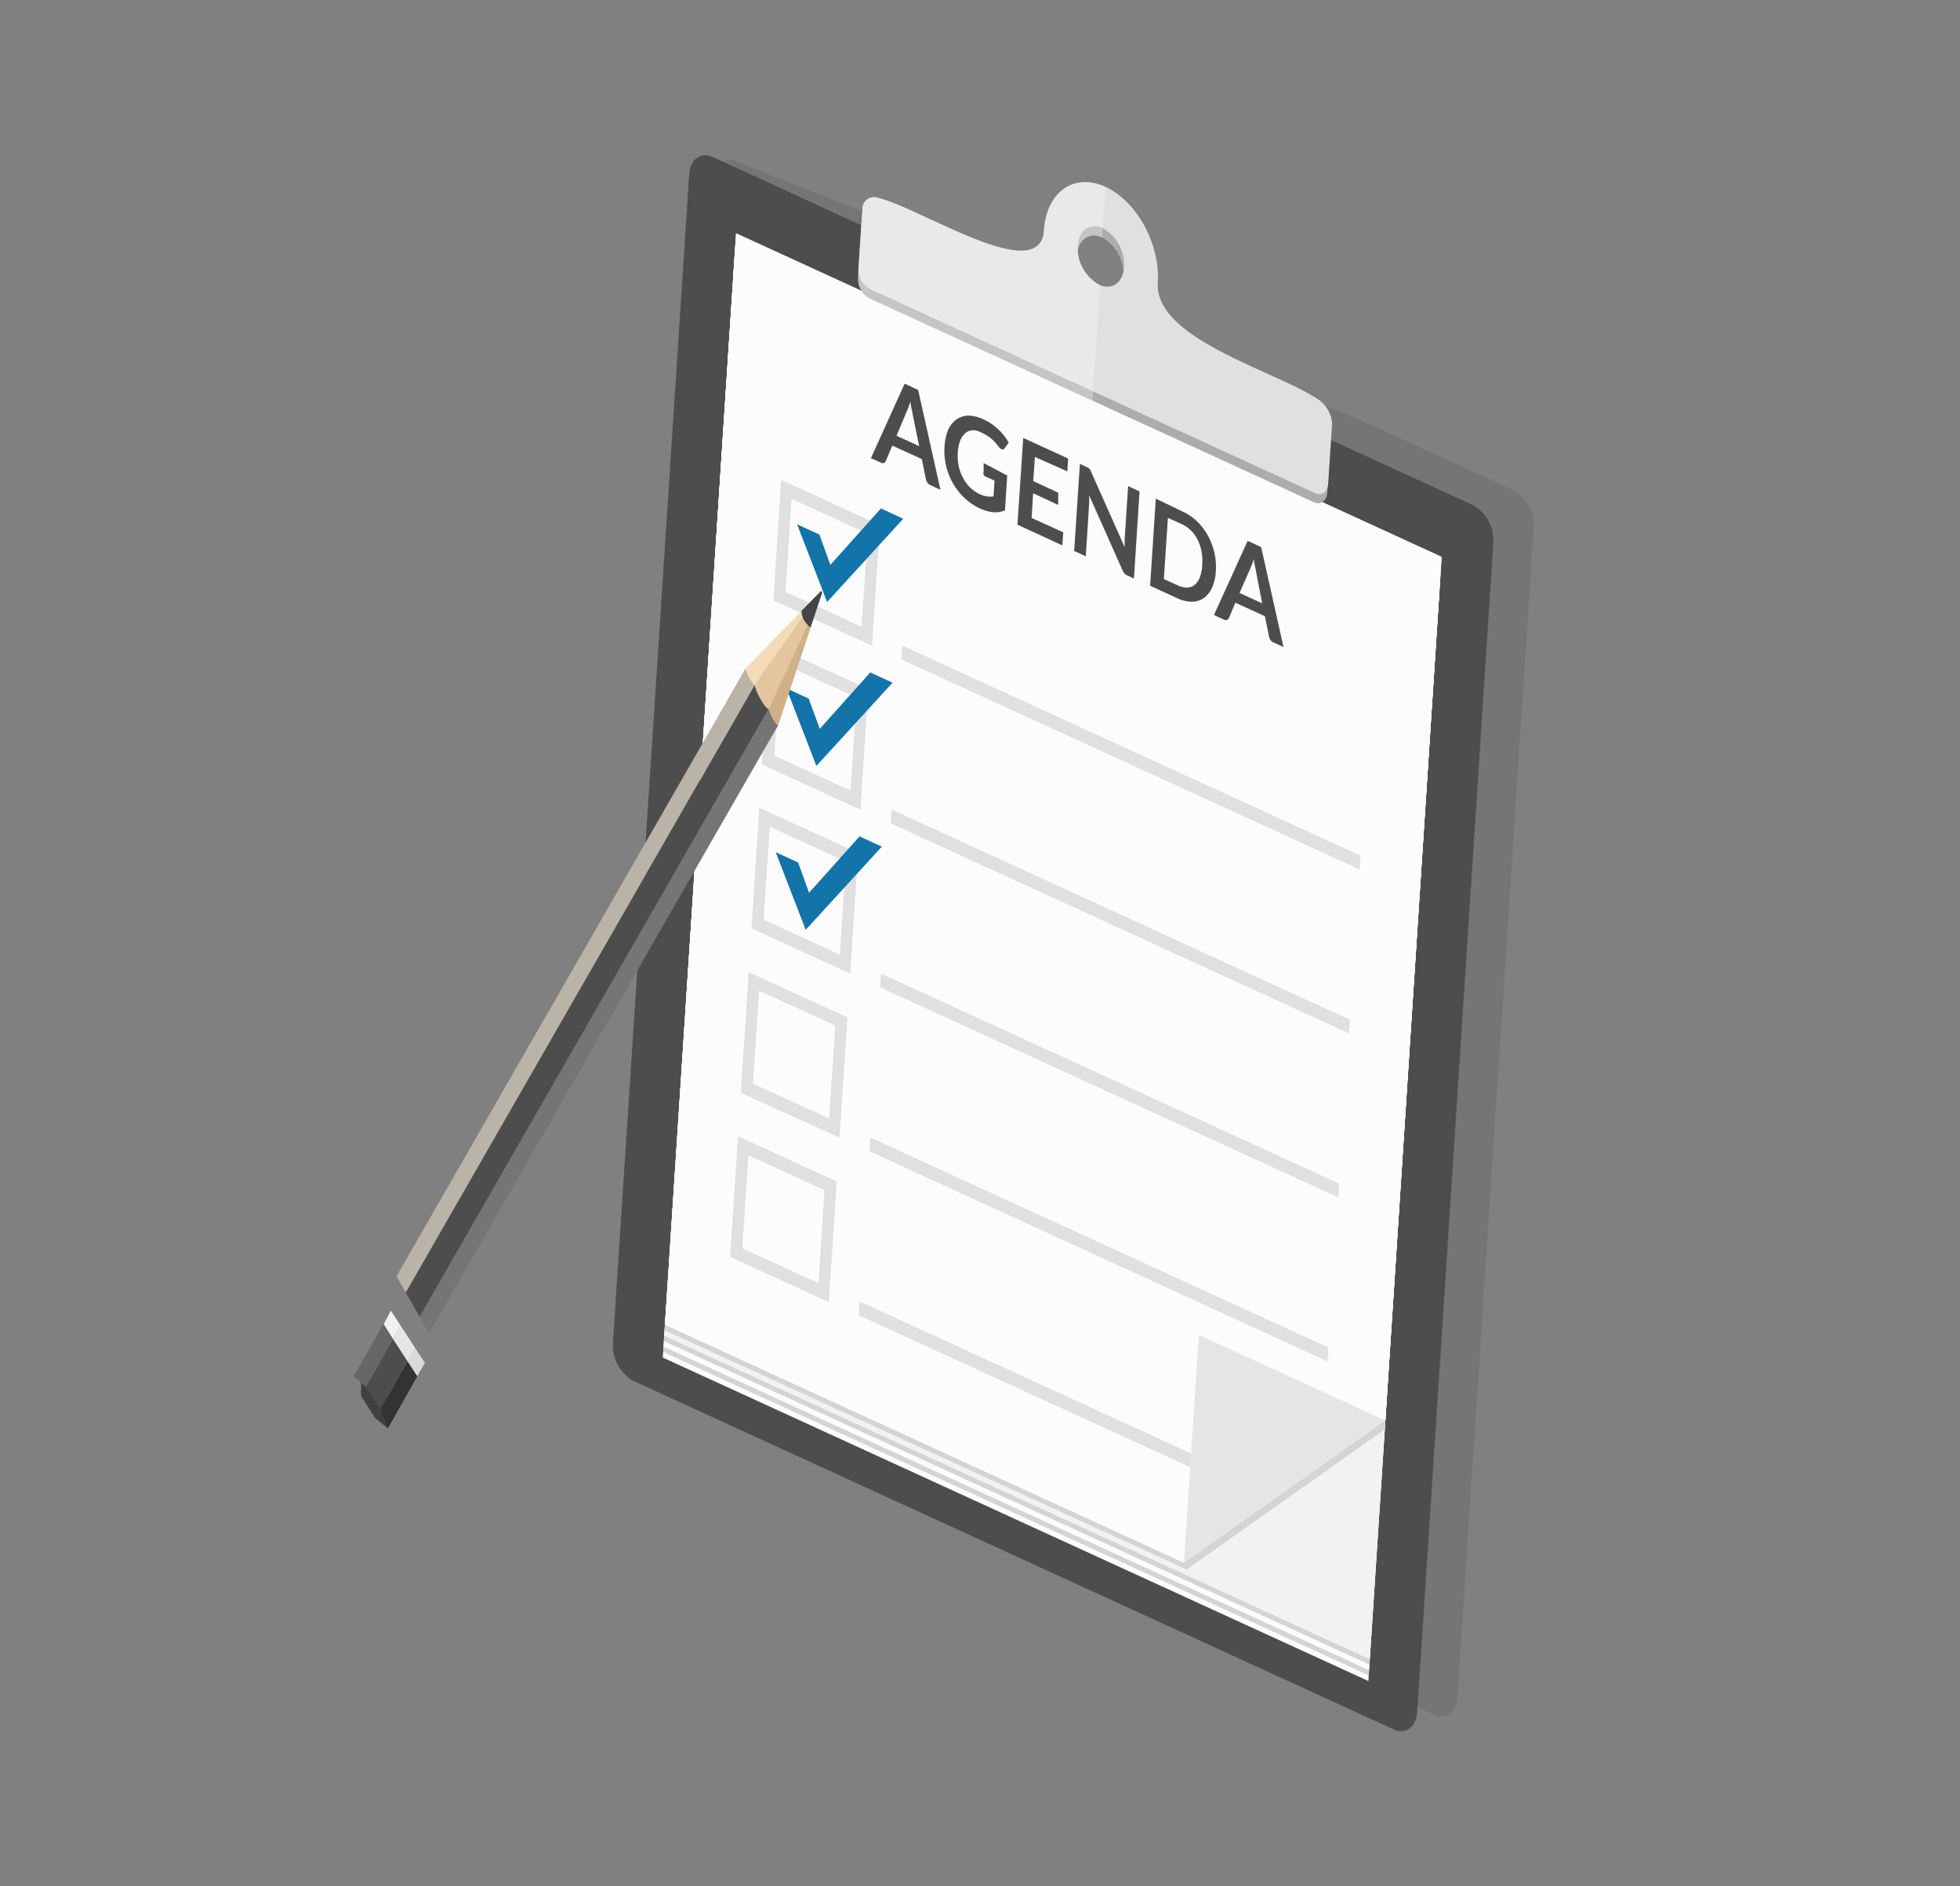 <svg xmlns="http://www.w3.org/2000/svg" viewBox="0 0 168.56 162.22"><rect x="0" y="0" width="168.56" height="162.22" fill="#808080" stroke="none"/><defs><style>.cls-1{isolation:isolate;}.cls-2{fill:#606060;}.cls-3{fill:#757575;}.cls-4{fill:#4d4d4d;}.cls-5{fill:#fcfcfc;}.cls-6{fill:#e5e5e5;}.cls-7{fill:#f2f2f2;}.cls-8{fill:#d4d4d4;mix-blend-mode:multiply;}.cls-9{fill:#acacac;}.cls-10{fill:#e0e0e0;}.cls-11{fill:#fff;opacity:0.3;}.cls-12{fill:#1374aa;}.cls-13{fill:#b9b4a7;}.cls-14{fill:#eaecef;}.cls-15{fill:#404040;}.cls-16{fill:#e3c59f;}.cls-17{fill:#f4dab5;}.cls-18{fill:#d0b087;}.cls-19{fill:#454545;}.cls-20{fill:#333;}.cls-21{fill:#666;}.cls-22{fill:#d9d9d9;}.cls-23{fill:#e6e6e6;}</style></defs><title>图标222-02</title><g class="cls-1"><g id="_0" data-name="0"><polygon class="cls-2" points="68.63 29.8 68.29 29.88 68.28 29.92 69.32 31.18 69.72 31.66 70.15 31.57 68.63 29.8"/><path class="cls-3" d="M117.65,36.43l12.48,5.72a3.53,3.53,0,0,1,1.77,3.24L125.34,146c-.08,1.3-1,1.95-2.07,1.47L58,117.49a3.52,3.52,0,0,1-1.77-3.23l5.15-98.85c.08-1.3,1-2,2.08-1.47l14.39,5.7Z"/><path class="cls-4" d="M114.18,37.72l12.48,5.72a3.51,3.51,0,0,1,1.77,3.24l-6.55,100.58c-.09,1.3-1,2-2.08,1.47L54.48,118.78a3.52,3.52,0,0,1-1.77-3.23L59.27,15c.08-1.29,1-2,2.08-1.47l12.48,5.73Z"/><polygon class="cls-5" points="63.3 20.07 57.19 113.96 101.82 134.43 119.14 122.18 123.98 47.9 63.3 20.07"/><polygon class="cls-6" points="103.1 114.83 101.82 134.43 119.14 122.18 103.1 114.83"/><polygon class="cls-5" points="63.12 22.88 57 116.77 117.68 144.59 123.8 50.7 63.12 22.88"/><polygon class="cls-5" points="63.18 21.94 57.06 115.83 117.74 143.66 123.86 49.77 63.18 21.94"/><polygon class="cls-7" points="63.24 21.01 57.13 114.9 117.8 142.72 123.92 48.83 63.24 21.01"/><polygon class="cls-8" points="57.1 115.35 117.77 143.18 117.8 142.72 57.13 114.9 57.1 115.35"/><polygon class="cls-8" points="57.03 116.29 117.71 144.11 117.74 143.66 57.06 115.83 57.03 116.29"/><polygon class="cls-5" points="63.3 20.07 57.19 113.96 101.82 134.43 119.14 122.18 123.98 47.9 63.3 20.07"/><polygon class="cls-6" points="103.1 114.83 101.82 134.43 119.14 122.18 103.1 114.83"/><polygon class="cls-8" points="57.19 113.96 57.16 114.42 102.05 135 119.09 122.95 119.14 122.18 101.82 134.43 57.19 113.96"/><path class="cls-9" d="M113.37,35.19C109.72,32.71,99.2,30,99.51,25.1c.22-3.3-1.8-7-4.5-8.22s-5.07.43-5.28,3.73c-.32,4.9-10.58-1.92-14.33-2.83a1,1,0,0,0-1.29.94l-.33,5.18a1.91,1.91,0,0,0,1,1.76L113,43.2c.58.26,1.09-.1,1.14-.8l.33-5.18A2.7,2.7,0,0,0,113.37,35.19Zm-18.91-9.9a3.61,3.61,0,0,1-1.83-3.35c.09-1.34,1.05-2,2.15-1.52a3.64,3.64,0,0,1,1.83,3.35C96.53,25.12,95.56,25.8,94.46,25.29Z"/><path class="cls-10" d="M113.42,34.39c-3.65-2.49-14.17-5.2-13.85-10.09.21-3.31-1.8-7-4.51-8.23s-5.06.44-5.28,3.74C89.46,24.7,79.2,17.88,75.46,17a1,1,0,0,0-1.29.94l-.34,5.17a1.9,1.9,0,0,0,1,1.76l38.26,17.54c.57.27,1.08-.09,1.13-.79l.34-5.18A2.74,2.74,0,0,0,113.42,34.39Zm-18.9-9.9a3.62,3.62,0,0,1-1.84-3.35c.09-1.34,1-2,2.15-1.52A3.64,3.64,0,0,1,96.67,23C96.58,24.31,95.62,25,94.52,24.49Z"/><path class="cls-11" d="M92.69,21.56a1.43,1.43,0,0,1,2.09-1.14l.28-4.35c-2.7-1.24-5.06.44-5.28,3.74C89.46,24.7,79.2,17.88,75.46,17a1,1,0,0,0-1.29.94l-.34,5.17,0,.81a1.91,1.91,0,0,0,1,1.76l19.13,8.77.65-9.94A3.59,3.59,0,0,1,92.69,21.56Z"/><path class="cls-4" d="M80.88,42.13,80,41.72a.52.52,0,0,1-.24-.2,1,1,0,0,1-.13-.29l-.35-1.74-2.54-1.16-.56,1.32a.31.31,0,0,1-.14.16.28.28,0,0,1-.25,0l-.89-.4L77.8,33l1.16.54Zm-1.83-3.75-.58-2.84c0-.12-.06-.27-.09-.44s-.06-.35-.09-.55c-.05.16-.1.31-.15.44a2.53,2.53,0,0,1-.14.35l-.9,2.14Z"/><path class="cls-4" d="M86.62,40.9l-.19,3a2.17,2.17,0,0,1-1,.16,3.51,3.51,0,0,1-1.14-.32,4.74,4.74,0,0,1-1.34-.91,5.26,5.26,0,0,1-1-1.27,5.59,5.59,0,0,1-.72-3.16A4.25,4.25,0,0,1,81.53,37a2.18,2.18,0,0,1,.72-.92,1.87,1.87,0,0,1,1-.33,3.1,3.1,0,0,1,1.34.33,4.33,4.33,0,0,1,.7.39,4.62,4.62,0,0,1,.58.48,4.12,4.12,0,0,1,.49.54,3.76,3.76,0,0,1,.39.59l-.36.48a.19.19,0,0,1-.21.09.43.43,0,0,1-.27-.2c-.09-.1-.17-.21-.26-.32a2.91,2.91,0,0,0-.3-.31,3,3,0,0,0-.38-.3,2.84,2.84,0,0,0-.49-.27A1.69,1.69,0,0,0,83.7,37a1.06,1.06,0,0,0-.66.24,1.69,1.69,0,0,0-.46.65,3.67,3.67,0,0,0-.21,1,4.77,4.77,0,0,0,.08,1.21,3.72,3.72,0,0,0,.37,1,3.05,3.05,0,0,0,.62.84,3.12,3.12,0,0,0,.85.58,2.15,2.15,0,0,0,.61.18,2,2,0,0,0,.54,0l.09-1.36-.77-.35a.38.38,0,0,1-.17-.16.33.33,0,0,1,0-.21l0-.79Z"/><path class="cls-4" d="M89,39.3l-.14,2.08,2.15,1L91,43.43l-2.15-1-.13,2.12,2.72,1.24-.08,1.12-3.86-1.78L88,37.67l3.86,1.77-.07,1.11Z"/><path class="cls-4" d="M98,42.27l-.48,7.49-.59-.27a.73.73,0,0,1-.22-.16,1,1,0,0,1-.17-.27l-2.87-6.45c0,.23,0,.45,0,.64l-.29,4.6-1-.46.49-7.49.6.28.12.06a.35.35,0,0,1,.09.07,1,1,0,0,1,.08.11,1.07,1.07,0,0,1,.07.15l2.89,6.49v-.37c0-.12,0-.23,0-.33l.3-4.55Z"/><path class="cls-4" d="M104.56,49.13a3.85,3.85,0,0,1-.32,1.41,2.25,2.25,0,0,1-.71.9,1.88,1.88,0,0,1-1,.32,3,3,0,0,1-1.29-.31l-2.33-1.07.49-7.49L101.7,44a4.46,4.46,0,0,1,1.25.85,5.26,5.26,0,0,1,.93,1.22,5.73,5.73,0,0,1,.56,1.48A5.4,5.4,0,0,1,104.56,49.13Zm-1.17-.53a4.48,4.48,0,0,0-.06-1.17,4,4,0,0,0-.33-1,3.09,3.09,0,0,0-.58-.8,2.73,2.73,0,0,0-.79-.55l-1.19-.54-.35,5.27,1.2.54a1.73,1.73,0,0,0,.81.19,1.08,1.08,0,0,0,.65-.24,1.59,1.59,0,0,0,.44-.65A3.37,3.37,0,0,0,103.39,48.6Z"/><path class="cls-4" d="M110.38,55.65l-.88-.4a.59.59,0,0,1-.24-.2.81.81,0,0,1-.12-.29L108.78,53l-2.54-1.16-.55,1.32a.28.28,0,0,1-.15.15.25.25,0,0,1-.25,0l-.89-.41,2.9-6.38,1.16.54Zm-1.83-3.75L108,49.07c0-.12-.06-.27-.09-.44s-.06-.36-.09-.55c-.05.16-.09.31-.14.44s-.1.25-.14.35L106.6,51Z"/><path class="cls-10" d="M72.2,97.85,63.71,94l.68-10.38,8.49,3.89Zm-.37-9.64-6.55-3-.52,8,6.55,3Z"/><polygon class="cls-10" points="114.17 117.1 74.76 99.02 74.84 97.84 114.25 115.91 114.17 117.1"/><path class="cls-10" d="M71.28,112l-8.49-3.89.68-10.38,8.49,3.9Zm-.37-9.63-6.55-3-.52,8,6.55,3Z"/><polygon class="cls-10" points="102.36 126.2 73.84 113.13 73.92 111.94 102.44 125.02 102.36 126.2"/><path class="cls-10" d="M75,55.54l-8.49-3.89.67-10.38,8.49,3.9Zm-.37-9.63-6.55-3-.53,8,6.55,3Z"/><polygon class="cls-10" points="116.93 74.79 77.52 56.72 77.6 55.53 117.01 73.6 116.93 74.79"/><polygon class="cls-12" points="68.55 45.1 71.13 51.78 77.68 44.62 75.76 43.73 71.41 48.59 70.47 45.98 68.55 45.1"/><path class="cls-10" d="M74,69.65l-8.49-3.9.67-10.37,8.49,3.89ZM73.67,60l-6.55-3-.52,8,6.54,3Z"/><polygon class="cls-10" points="116.01 88.89 76.6 70.82 76.68 69.63 116.09 87.71 116.01 88.89"/><polygon class="cls-12" points="67.63 59.2 70.21 65.88 76.76 58.72 74.84 57.84 70.5 62.69 69.55 60.09 67.63 59.2"/><path class="cls-10" d="M73.12,83.75l-8.49-3.9.67-10.37,8.5,3.89Zm-.37-9.64-6.55-3-.52,8,6.55,3Z"/><polygon class="cls-10" points="115.09 102.99 75.68 84.92 75.76 83.74 115.17 101.81 115.09 102.99"/><polygon class="cls-12" points="66.71 73.3 69.29 79.98 75.84 72.82 73.92 71.94 69.58 76.79 68.64 74.19 66.71 73.3"/><path class="cls-13" d="M71.5,40.43h0Z"/><polygon class="cls-14" points="76.06 39.15 76.06 39.15 76.06 39.15 76.06 39.16 76.06 39.15 76.06 39.15"/><polyline class="cls-15" points="31.04 120.07 32.28 121.99 33.35 122.86 34.02 121.67 31.1 117.19"/><polygon class="cls-16" points="64.4 59.8 64.9 58.92 68.76 52.84 69.13 52.9 69.53 53.59 69.56 54.23 66.11 61.02 65.6 61.9 64.4 59.8"/><polygon class="cls-17" points="69.13 52.9 68.93 52.55 64.1 57.52 63.6 58.39 64.4 59.8 64.9 58.92 69.13 52.9"/><polygon class="cls-18" points="69.73 53.94 69.53 53.59 66.1 61.01 65.6 61.89 66.4 63.3 66.91 62.43 69.73 53.94"/><path class="cls-19" d="M69.12,53.29a1.61,1.61,0,0,1-.19-.75l1.68-1.71c.07.05.06.05.1.15l-1,3A2.54,2.54,0,0,1,69.12,53.29Z"/><path class="cls-13" d="M64.1,57.53a5.49,5.49,0,0,0,.35.82,3,3,0,0,0,.45.58l-30,52.25-.8-1.4Z"/><path class="cls-4" d="M64.9,58.93a4.45,4.45,0,0,0,.51,1.21,2.73,2.73,0,0,0,.69.89l-30,52.26-1.2-2.11Z"/><path class="cls-3" d="M66.1,61a5.74,5.74,0,0,0,.34.81,3,3,0,0,0,.46.6l-30,52.26-.81-1.41S66,61.12,66.1,61Z"/><polygon class="cls-20" points="32.72 121.22 35.05 117.09 35.89 118.37 33.35 122.86 32.72 121.22"/><polyline class="cls-4" points="31.47 119.3 33.8 115.16 35.05 117.09 32.72 121.22 31.47 119.3"/><polyline class="cls-21" points="30.43 118.37 32.97 113.88 33.8 115.16 31.47 119.3"/><polygon class="cls-22" points="35.7 115.94 36.54 117.22 35.89 118.37 35.05 117.09 35.7 115.94"/><polygon class="cls-23" points="34.45 114.02 35.7 115.94 35.05 117.09 33.8 115.17 34.45 114.02"/><path class="cls-7" d="M33.62,112.74l.83,1.28-.65,1.15L33,113.89Z"/></g></g></svg>